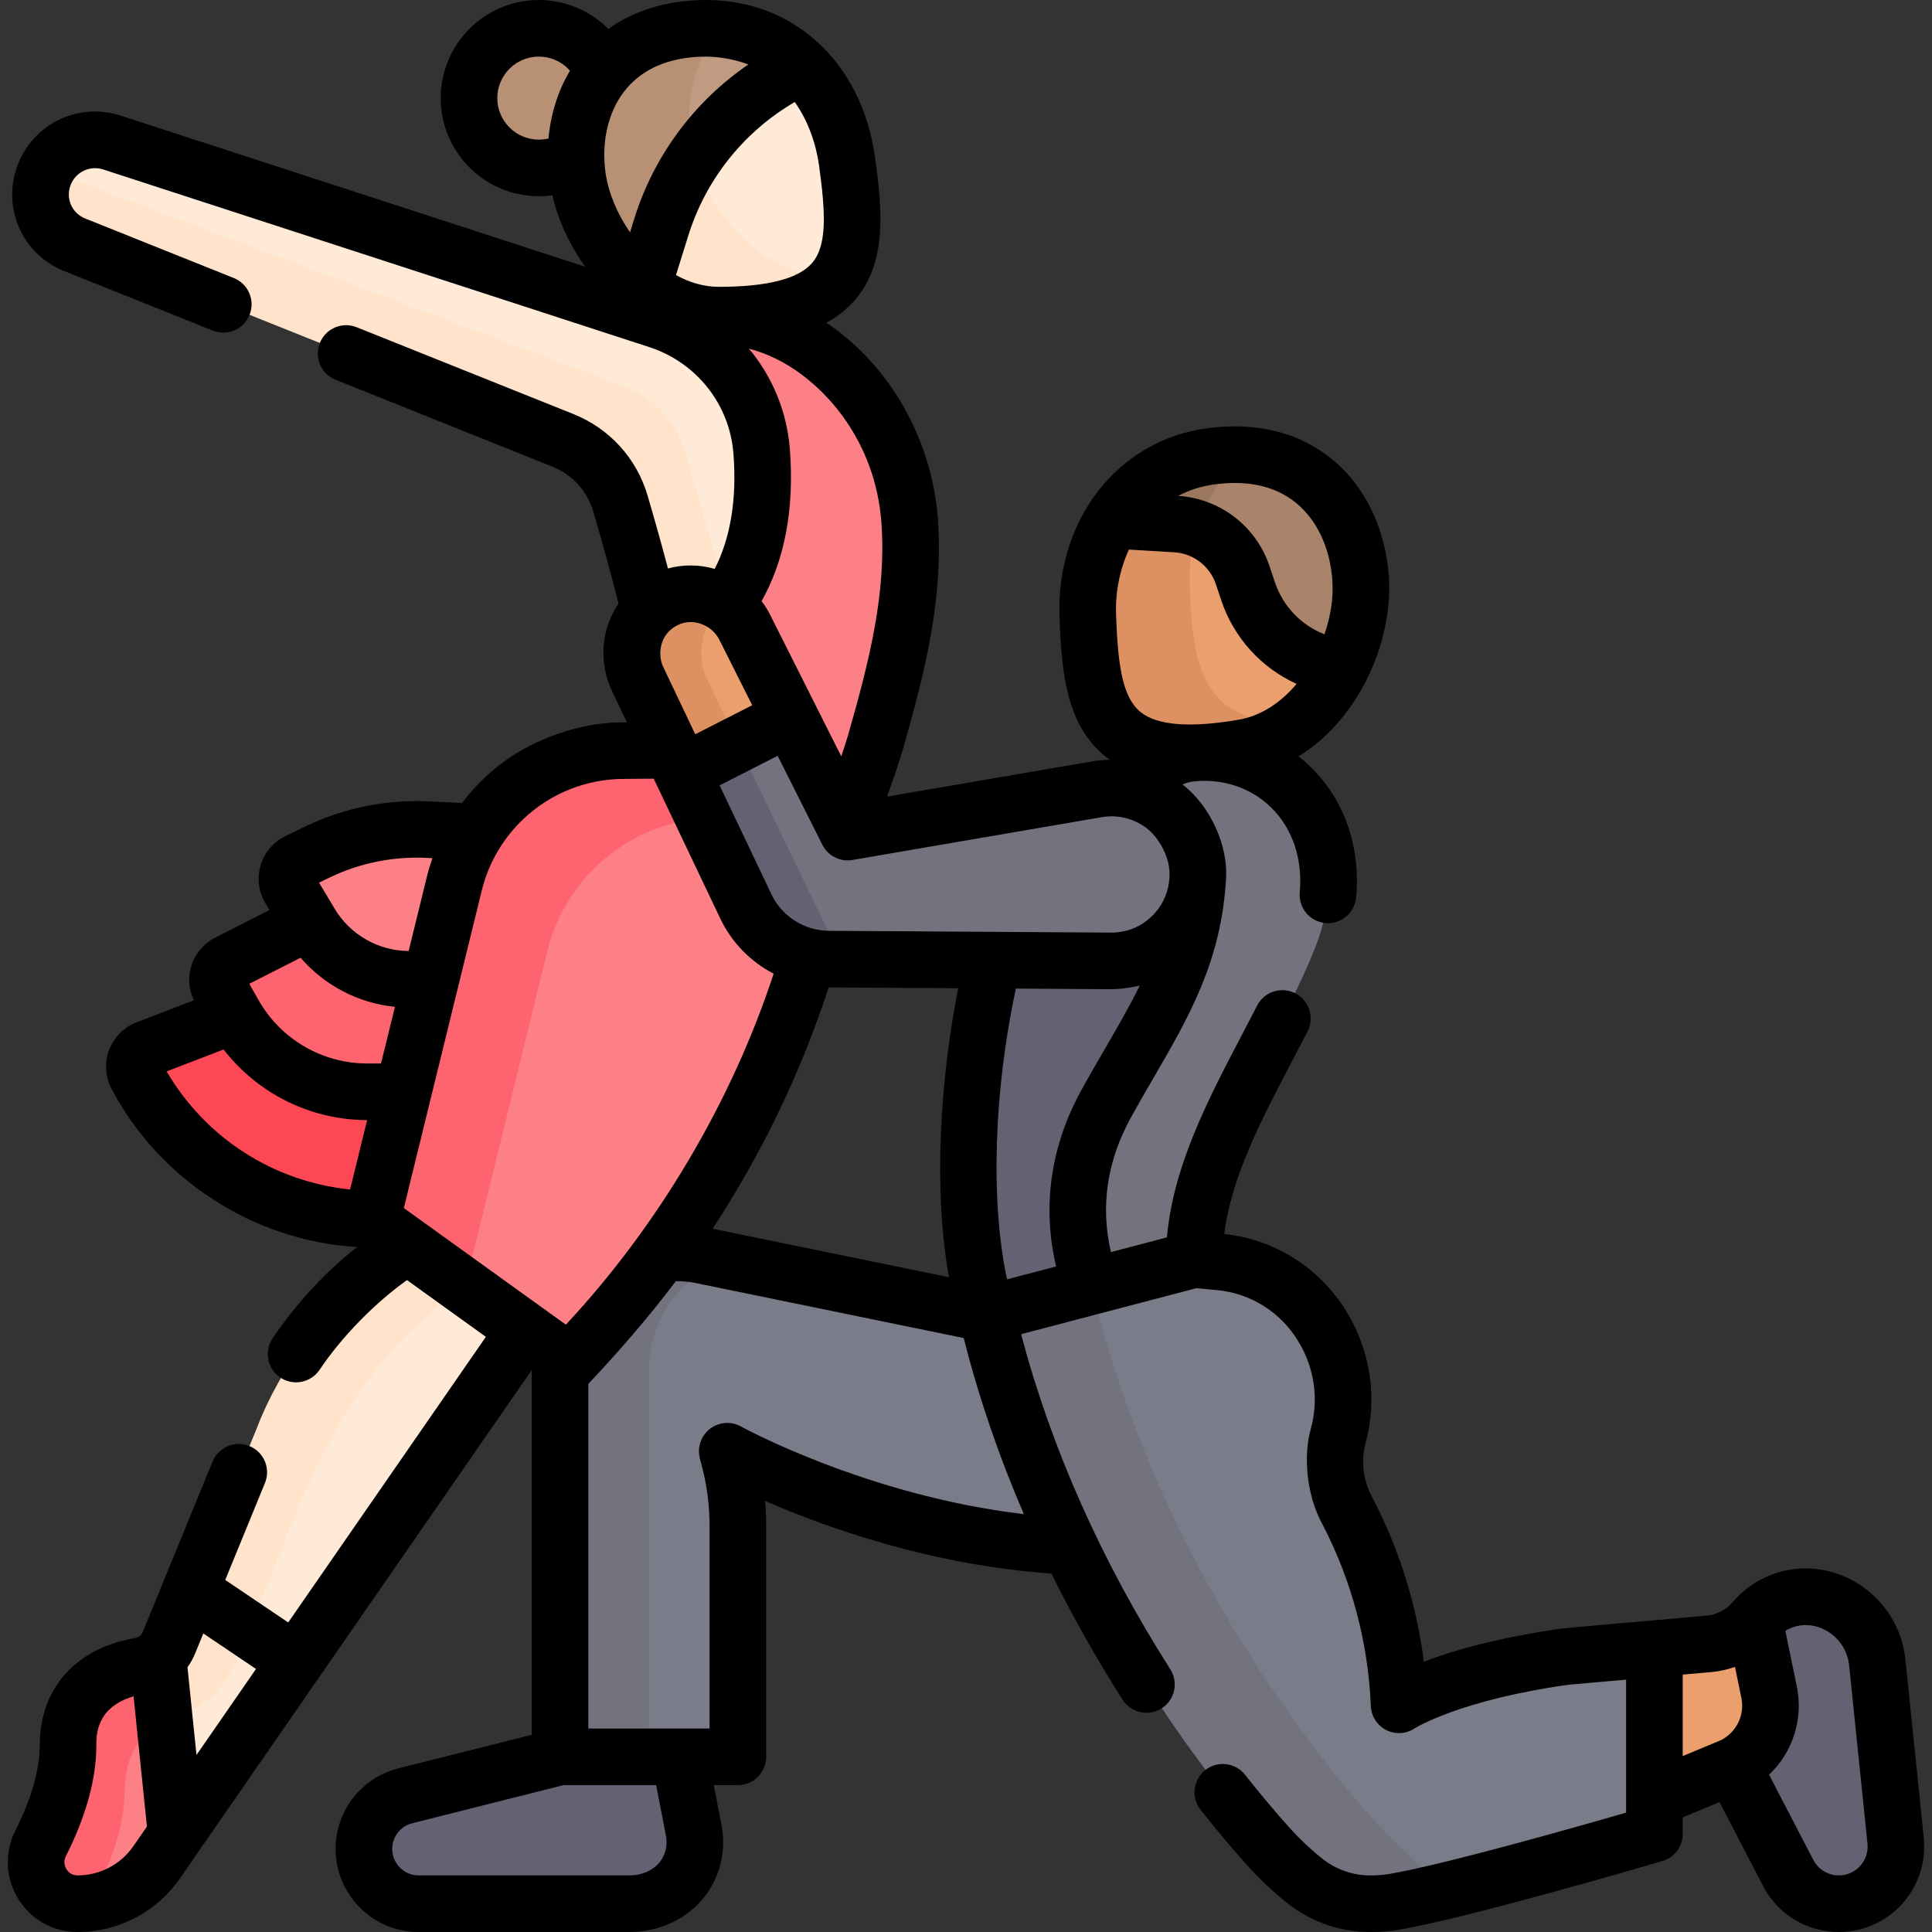 <svg id="Capa_1" enable-background="new 0 0 512 512" height="512" viewBox="0 0 512 512" width="512" xmlns="http://www.w3.org/2000/svg"><rect x="0" y="0" width="512" height="512" fill="#333333" stroke="none"/><g><g><g><path d="m464.912 429.435c4.428-5.167 11.394-7.391 17.995-5.738 7.915 1.982 13.743 8.708 14.58 16.824l4.87 47.265c.921 8.939-6.079 16.713-15.05 16.713-5.641 0-10.813-3.141-13.414-8.147l-15.43-29.725z" fill="#626272"/><path d="m429.677 480.267 29.483-12.267c7.316-3.527 11.299-11.577 9.664-19.533l-3.911-19.032c-3.06 3.57-7.396 5.797-12.08 6.212l-14.395 1.276z" fill="#ea9f6c"/></g><g><path d="m284.83 352.532 31.661-18.757c0-28.614 21.325-55.522 32.023-82.594 11.682-29.563-7-51.586-30.446-51.744-4.259-.029-8.461.984-12.327 2.77l-15.074 6.966.596 5.772 4.737 19.568-30 82.87z" fill="#73737f"/><path d="m317.359 229.759c.748 23.156-13.008 42.348-24.244 62.804-8.875 16.157-9.108 33.249-3.837 48.352l-5.129 10.341-22.628-3.059c-10.054-32.208-3.556-87.941 9.671-117.874l20.072-15.379z" fill="#626272"/></g><path d="m179.755 464.543 4.092 20.535c1.961 10.456-5.929 19.422-17.053 19.422h-55.869c-8.001 0-14.487-6.498-14.487-14.513 0-6.652 4.514-12.453 10.954-14.075l41.021-10.335 13.587-6.577z" fill="#626272"/><g><path d="m291.264 409.959c-52.987 0-75.869-12.261-97.696-24.86-.298-.172-.692-.075-.572.448.15.652.223.96.307 1.277.555 2.089 1.033 4.392 1.417 6.882.549 3.568.821 7.166.815 10.763v58.109c0 1.657-1.343 3-3 3h-20.578l-8.66-12.194c0-7.85 0-94.979 0-94.979 0-14.553 18.275-26.62 28.9-24.439l69.323 14.231z" fill="#7a7c89"/><path d="m180.273 341.918c3.354-3.607 7.455-6.29 11.924-7.953l-6.465-1.327c-10.625-2.181-21.618 1.336-29.004 9.28-5.345 5.749-8.316 13.307-8.316 21.157v102.502h23.545v-102.502c0-7.85 2.971-15.408 8.316-21.157z" fill="#73737f"/></g><g><g><path d="m175.509 198.92-6.791.419c-10.914.673-20.877 6.436-26.901 15.561l-.231.35c-5.532 8.379-7.302 18.597-4.935 28.266 1.247 5.093 2.322 9.515 2.322 9.515-11.895 17.261-18.988 37.374-20.555 58.278l-.373 4.976c-.288 3.841-2.201 7.377-5.259 9.719l-2.593 12.741c-13.939 10.471-27.416 29.908-33.447 45.702l-22.213 57.362c-.631 1.54-12.995 7.198-14.234 8.223l-3.299 18.968 9.694 17.032 27.367-39.544.939-8.488 7.597-3.847 63.436-91.662 35.708-46.73c17.391-22.759 31.316-47.968 41.323-74.807z" fill="#ffead8"/><path d="m112.785 326.003-12.475 9.554c-13.939 10.471-26.14 26.927-32.171 42.722l-14.802 36.138 2.663 10.583-8.47 3.594-2.787 6.804c-.631 1.54-1.623 2.862-2.862 3.887l-3.368 20.501c2.426-2.27 5.429-3.616 8.534-4.74 6.867-2.486 12.417-7.628 15.409-14.29.025-.055.049-.109.074-.161.209-.488.413-.978.619-1.465 2.033-4.806 3.931-9.543 5.763-14.206 12.905-32.844 22.624-61.907 54.293-83.886l-3.482-8.25z" fill="#ffe3cb"/></g><g><path d="m43.647 456.438c-2.264-3.565-4.855-4.384-6.647-4.076-7.19 1.234-14.638 11.234-13.617 25.898.57 8.19-4.213 21.847-4.213 21.847 0 3.128 4.153 4.276 5.498 4.056 6.767-1.104 12.872-4.904 16.84-10.637l5.185-7.493z" fill="#fd8087"/><path d="m25.761 500.52c3.813-7.562 7.263-16.895 7.263-25.913.305-11.104 4.957-15.518 10.623-18.17l-1.766-17.154c-1.354 1.12-3.002 1.886-4.795 2.194-7.19 1.234-19.063 5.62-19.063 21.13 0 9.018-3.45 18.352-7.263 25.913-3.696 7.33 1.595 15.98 9.804 15.98 1.387 0 2.757-.118 4.103-.338.153-1.219.493-2.45 1.094-3.642z" fill="#fe646f"/></g></g><g><path d="m63.181 268.564-24.324 9.373c-2.839 1.093-4.084 4.421-2.659 7.109 11.359 21.436 32.81 35.653 56.978 37.762l5.351.467 16.517-38.403z" fill="#fd4755"/><path d="m81.972 244.212-21.573 10.965c-2.578 1.31-3.541 4.508-2.114 7.024l3.724 6.568c7.207 12.711 20.69 20.566 35.302 20.566l11.349-.314 14.043-36.149z" fill="#fe646f"/><path d="m126.564 220.54-12.868-.676c-10.324-.547-20.618 1.545-29.91 6.078l-4.895 2.388c-2.67 1.303-3.654 4.611-2.13 7.161l5.504 9.21c5.522 9.241 15.515 14.877 26.28 14.822h7.711z" fill="#fd8087"/><g><path d="m241.069 138.082c-1.236-17.656-9.861-34.142-24.239-44.909-7.983-5.978-17.553-9.323-27.378-9.654-2.99-.101-6.004.098-9.004.561l-6.104.758 12.078 92.319c.597 3.491.922 6.412.855 8.433l-.065 5.666c-.064 5.599-14.996 14.638-20.596 14.638 0 0-16.076 3.279-24.681 11.404-6.486 6.125-26.299 94.826-28.426 103.489l9.695 20.25 27.827 20.028 7.673-8.524c27.439-30.482 47.235-67.054 57.754-106.696l6.155-23.198c.299-1.128.668-2.235 1.105-3.317 3.177-7.357 5.931-14.874 8.257-22.515 5.557-19.452 10.512-38.482 9.094-58.733z" fill="#fd8087"/><path d="m175.624 188.815c-.064 5.599-4.621 10.105-10.221 10.105-11.835 0-23.222 4.527-31.827 12.652-6.486 6.125-11.067 13.991-13.193 22.654l-21.857 89.049 24.68 17.762 21.858-89.047c2.126-8.663 6.707-16.529 13.193-22.654 8.605-8.126 19.992-12.652 31.827-12.652z" fill="#fe646f"/></g></g><g><path d="m192.301 160.328c6.533-8.979 10.967-22.003 9.544-40.657-1.228-16.101-12.145-29.838-27.501-34.834l-144.652-47.058c-6.866-2.234-14.223.943-17.396 7.241l.715 1.766s1.635 10.199 8.84 13.085l131.489 51.553c7.409 2.968 16.301 10.383 18.542 18.043 3.541 12.106 8.012 27.277 8.012 27.277z" fill="#ffead8"/><path d="m192.301 160.328c-1.961-11.469-7.318-28.708-10.86-40.813-2.241-7.661-7.875-13.862-15.285-16.83l-153.86-57.664c-.255.506-.487 1.028-.685 1.573-2.655 7.294.959 15.379 8.165 18.265l129.38 51.825c7.409 2.968 13.043 9.165 15.284 16.825 3.541 12.105 8.432 29.736 10.393 41.206l.675-.275c5.646-2.817 11.683-7.213 16.58-13.829z" fill="#ffe3cb"/></g><g><g><path d="m212.172 17.262c-5.447-5.24-12.528-8.726-21.042-9.562l-5.662 2.663s-12.851 6.436-10.851 25.234c1.219 11.455 2.328 16.922 11.745 24.255z" fill="#c19b81"/><path d="m182.875 35.519c-1.101-10.353 1.568-20.583 8.256-27.82-1.761-.173-3.578-.237-5.46-.175-24.397.8-34.796 19.197-32.796 37.995 1.219 11.455 8.026 23.153 17.443 30.486l10.427-14.112 3.35-20.062c-.586-2.092-.996-4.206-1.22-6.312z" fill="#b89175"/></g><g><path d="m180.574 53.298 3.52-11.466c5.531-8.175 12.764-15.158 21.304-20.409l6.773-4.162c6.668 6.415 10.89 15.453 12.294 25.458 1.795 12.798 2.584 23.566-2.719 30.827l-12.832 5.028z" fill="#ffead8"/><path d="m219.452 73.518c-6.883-.362-13.482-3.11-19.135-7.513-7.684-5.984-13.632-14.88-16.223-24.173-3.806 5.625-6.811 11.811-8.863 18.396l-4.914 15.777c5.653 4.403 12.247 7.258 19.135 7.513.339.013.68.045 1.02.045 17.35 0 26.64-3.669 31.275-10.017-.466.008-1.151.032-2.295-.028z" fill="#ffe3cb"/></g><path d="m150.696 42.728c-2.398 1.136-5.08 1.772-7.911 1.772-10.217 0-18.5-8.283-18.5-18.5s8.283-18.5 18.5-18.5c7.663 0 14.938 4.989 17.364 12.032l-6.149 21.468z" fill="#b89175"/></g><g><path d="m209.417 190.228-12.096-24.072c-1.198-2.384-2.951-4.362-5.02-5.828l-12.663 3.683c-7.374 3.955-4.415 11.676-.851 19.16l10.894 22.723 10.319-.894z" fill="#ea9f6c"/><path d="m195.595 197.214-8.183-17.191c-3.301-6.932-1.284-15.349 4.89-19.695-4.708-3.328-11.084-4.06-16.429-1.194l-.444.236c-7.374 3.955-9.984 13.17-6.42 20.653l11.752 24.689 10.624.159z" fill="#dd9162"/><path d="m195.595 197.214v8.68c4.019 8.443 18.119 48.24 27.469 48.299l71.333.454c13.49.086 24.131-11.448 22.962-24.888-1.162-13.349-13.485-22.853-26.691-20.586l-65.303 11.212c-.434.074-.865-.143-1.063-.537l-14.885-29.621z" fill="#73737f"/><path d="m223.064 254.193-23.9-49.481-3.569-7.498-14.834 7.498 16.925 35.555c4.019 8.443 12.512 13.844 21.863 13.904z" fill="#626272"/></g><g><path d="m316.491 333.775 6.916.668c11.119 1.078 21.085 7.329 26.911 16.878l.223.366c5.349 8.768 6.793 19.284 4.031 29.089-1.663 6.511-.791 13.387 2.339 19.333 8.133 15.447 12.849 32.506 13.784 50.012.039.736.82 1.179 1.466.825 4.026-2.203 17.073-8.354 42.649-11.927l23.627-2.094v46.832c0 1.332-.871 2.503-2.15 2.877-7.672 2.246-34.257 9.953-53.236 14.513-5.199 1.249-28.344-15.273-30.116-15.273-.085 0-38.234-45-38.234-45-3.435-2.726-29.617-72.766-29.617-72.766l4.192-27.192z" fill="#7a7c89"/><path d="m364.04 482.234c-14.811-16.423-57.531-68.613-74.763-141.319l-27.757 7.282c17.232 72.706 59.951 124.896 74.763 141.319 2.937 3.256 6.132 6.259 9.567 8.985 4.895 3.884 10.966 5.999 17.214 5.999h.258c1.771 0 4.645-.237 6.39-.538 9.489-1.64 13.339-2.817 13.339-2.817s-16.074-15.655-19.011-18.911z" fill="#73737f"/></g><g><g><path d="m311.579 138.873 9.931-16.128 8.523-2.15c8.747.602 15.221 3.964 19.818 8.321 6.437 6.101 10.046 14.929 10.715 24.367.562 7.926-1.412 16.414-5.258 23.872l-5.713 3.207-16.766-8.596z" fill="#aa846a"/></g><path d="m309.766 143.681c1.967.118 5.681-4.285 7.471-3.632 5.636 2.056 10.166 6.586 12.125 12.472l1.365 4.101c3.194 9.596 11.009 16.937 20.786 19.526l3.796 1.006c-2.876 5.577-6.803 10.571-11.498 14.331-4.195 3.359-41.773 6.637-42.641-18.06-.321-9.151 8.596-29.744 8.596-29.744z" fill="#ea9f6c"/><path d="m317.237 140.049c1.108-3.62 2.663-7.049 4.627-10.175 2.218-3.529 4.964-6.67 8.17-9.28-2.792-.192-5.811-.106-9.079.322-11.472 1.505-20.462 7.997-26.092 16.957l11.604 4.211z" fill="#9c775f"/><path d="m315.27 155.153c-.183-5.206.504-10.325 1.967-15.104-1.79-.653-3.69-1.058-5.657-1.176l-16.716-.999c-4.558 7.255-6.915 16.127-6.594 25.279.868 24.697 3.978 41.4 41.31 34.966 5.23-.901 10.037-3.275 14.231-6.634-25.312.635-27.785-14.814-28.541-36.332z" fill="#dd9162"/></g></g><path d="m509.82 487.018-4.87-47.265c-1.156-11.216-9.281-20.592-20.218-23.332-9.42-2.358-19.194.756-25.512 8.128-1.795 2.095-4.298 3.383-7.046 3.626-9.221.844-28.904 2.503-38.397 3.413-17.555 2.569-28.896 5.879-36.438 8.781-1.952-15.245-6.644-30.187-13.787-43.756-2.28-4.331-2.894-9.266-1.729-13.905 3.279-11.748 1.504-24.473-4.874-34.925l-.226-.37c-6.962-11.411-19.015-19.014-32.291-20.398 1.894-15.093 9.725-30.054 17.96-45.773 1.384-2.643 2.767-5.282 4.118-7.918 1.889-3.686.433-8.206-3.254-10.095-3.686-1.89-8.206-.433-10.095 3.254-1.331 2.597-2.692 5.195-4.056 7.798-8.967 17.118-18.211 34.762-19.854 53.639l-14.844 3.894c-2.817-12.138-1.055-24.103 5.284-35.642 1.965-3.578 4.031-7.135 6.029-10.576 9.263-15.95 18.047-30.938 19.211-53.067.441-8.376-4.024-18.794-11.545-24.637.981-.428 1.989-.711 2.998-.816 7.731-.803 15.205 1.725 20.499 6.934 5.659 5.566 8.346 13.551 7.568 22.485-.359 4.126 2.694 7.763 6.821 8.123.221.02.441.029.66.029 3.848 0 7.123-2.944 7.463-6.85 1.174-13.473-3.085-25.719-11.992-34.48-1.041-1.024-2.134-1.982-3.271-2.875 7.397-4.531 13.352-11.423 17.483-19.249.231-.361.429-.745.598-1.15 4.347-8.705 6.466-18.442 5.839-27.29-.83-11.7-5.459-22.099-13.037-29.28-6.167-5.845-17.252-12.322-35.032-9.992-23.625 3.099-40.113 24.1-39.206 49.936.518 14.731 1.826 28.64 12.008 36.916.445.362.921.684 1.39 1.016-1.592.018-3.188.16-4.775.433l-54.327 9.327c1.474-4.001 2.843-8.045 4.08-12.108.013-.042.025-.083.037-.125 6-21.013 10.845-40.131 9.361-61.317-1.478-20.347-12.155-40.356-29.549-52.031 2.956-1.613 5.445-3.586 7.499-5.948 8.516-9.793 7.41-23.516 5.393-37.901-3.605-25.704-22.285-42.454-46.468-41.65-9.403.308-17.621 2.926-24.205 7.639-4.784-4.817-11.361-7.668-18.433-7.668-14.336 0-26 11.664-26 26s11.664 26 26 26c1.202 0 2.394-.084 3.576-.24 1.538 6.537 4.552 13.086 8.696 18.916l-123.045-40.028c-11.322-3.684-23.377 2.195-27.449 13.381-4.064 11.167 1.393 23.375 12.424 27.793l39.394 15.78c3.848 1.54 8.211-.329 9.751-4.173 1.54-3.845-.329-8.211-4.174-9.751l-39.394-15.78c-3.468-1.389-5.184-5.227-3.906-8.738 1.292-3.551 5.12-5.418 8.712-4.248l144.653 47.058c12.575 4.09 21.345 15.187 22.343 28.271.92 12.058-.753 22.289-4.966 30.515-4.139-1.181-8.394-1.203-12.387-.104-1.533-5.818-3.329-12.252-5.376-19.248-2.904-9.929-10.082-17.832-19.693-21.682l-57.431-23.005c-3.846-1.54-8.211.329-9.751 4.174s.329 8.21 4.173 9.751l57.432 23.005c5.308 2.126 9.271 6.488 10.875 11.969 2.679 9.159 4.916 17.314 6.672 24.32-4.508 6.617-5.415 15.464-1.678 23.311l3.891 8.173c-12.895-.28-27.742 5.099-37.7 14.699-2.195 2.073-4.193 4.316-5.994 6.698l-8.34-.442c-11.561-.605-23.184 1.748-33.595 6.827l-4.896 2.388c-3.154 1.539-5.537 4.351-6.538 7.716-1 3.364-.542 7.021 1.259 10.034l1.091 1.826-14.413 7.326c-3.046 1.547-5.357 4.311-6.343 7.583-.897 2.981-.632 6.214.695 9.015l-15.192 5.85c-3.353 1.291-5.999 3.961-7.258 7.327-1.259 3.365-1.016 7.117.667 10.292 12.559 23.908 37.585 40.321 65.086 41.908-8.229 6.398-15.952 14.7-22.388 24.136-2.334 3.422-1.452 8.088 1.97 10.422 1.293.882 2.764 1.305 4.219 1.305 2.396 0 4.75-1.146 6.203-3.274 5.855-8.768 14.645-17.726 23.192-23.826l20.906 15.047-52.379 75.685-16.692-11.261 10.524-25.695c1.57-3.833-.265-8.213-4.098-9.783-3.833-1.567-8.212.265-9.783 4.098l-18.527 45.233c-.329.802-1.071 1.375-1.985 1.532-15.838 2.718-25.294 13.38-25.294 28.521 0 6.362-2.234 14.155-6.46 22.536-2.922 5.795-2.638 12.549.76 18.067 3.389 5.504 9.273 8.79 15.742 8.79 10.819 0 20.953-5.311 27.109-14.207l93.237-134.723v.005 96.656l-35.353 8.907c-9.787 2.465-16.622 11.244-16.622 21.348 0 12.138 9.863 22.013 21.987 22.013h55.869c7.727 0 14.833-3.223 19.497-8.842 4.446-5.358 6.242-12.451 4.917-19.512l-2.056-10.569h6.383c4.142 0 7.5-3.358 7.5-7.5v-61.096c.003-2.248-.091-4.494-.283-6.731 15.812 6.905 43.777 17.02 75.885 19.259 5.586 11.294 11.864 22.451 18.853 33.427 2.225 3.494 6.861 4.523 10.354 2.298 3.494-2.225 4.523-6.86 2.298-10.354-18.23-28.631-31.515-58.475-39.543-88.81l46.501-12.2 5.583.539c8.723.846 16.66 5.825 21.229 13.315l.226.37c4.232 6.937 5.404 15.375 3.214 23.149-1.94 6.988-1.17 17.218 2.923 24.86 7.836 14.884 12.332 31.64 13.002 48.456.108 2.711 1.644 5.171 4.062 6.402 2.417 1.232 5.285 1.08 7.541-.427.117-.075 11.958-7.511 40.781-11.562l15.276-1.354v35.252c-13.517 3.902-48.798 13.915-62.947 16.277-1.425.238-3.038.354-4.933.354-4.537 0-8.993-1.553-12.546-4.373-3.092-2.454-6.005-5.19-8.66-8.133-3.875-4.297-7.877-9.062-11.897-14.163-2.564-3.253-7.279-3.811-10.533-1.248-3.253 2.564-3.812 7.28-1.248 10.533 4.225 5.36 8.443 10.381 12.54 14.923 3.209 3.559 6.733 6.868 10.474 9.837 6.195 4.916 13.962 7.624 21.871 7.624 2.732 0 5.153-.183 7.402-.558 18.477-3.083 67.996-17.629 70.094-18.247 3.191-.939 5.383-3.868 5.383-7.195v-4.375l9.743-4.054 11.556 22.24c3.908 7.519 11.599 12.189 20.072 12.189 6.389 0 12.51-2.723 16.793-7.469 4.29-4.756 6.374-11.139 5.717-17.513zm-290.222-225.346 34.339.218c-4.695 23.607-6.698 53.026-2.447 76.591l-62.643-12.86c13.019-19.846 23.431-41.435 30.751-63.949zm73.151 16.393c-2.042 3.517-4.154 7.153-6.206 10.887-8.153 14.844-10.408 30.846-6.652 46.672l-13.013 3.414c-4.406-20.437-3.551-49.782 2.341-77.051l25.132.16c1.79-.006 4.067-.159 7.698-.951-2.712 5.517-5.919 11.047-9.3 16.869zm6.426-132.42 11.959.715c5.129.307 9.492 3.655 11.114 8.53l1.365 4.101c3.329 10 10.604 17.978 20.001 22.257-4.117 4.869-9.355 8.455-15.306 9.48-12.897 2.224-21.666 1.538-26.062-2.036-4.797-3.899-6.008-12.414-6.478-25.803-.205-5.833.938-11.868 3.407-17.244zm22.758-17.291c1.838-.241 3.605-.361 5.3-.361 7.136 0 12.994 2.132 17.462 6.367 4.849 4.595 7.829 11.504 8.393 19.453.322 4.547-.444 9.508-2.089 14.284-6.195-2.416-11.021-7.44-13.153-13.843l-1.365-4.101c-3.547-10.658-13.049-17.992-24.241-18.746 2.864-1.515 6.091-2.581 9.693-3.053zm-29.994 88.211c4.296-.738 8.562.322 12.013 2.983 2.833 2.152 6.415 7.594 5.959 13.042-.183 3.566-1.57 6.916-4.045 9.599-2.097 2.264-5.828 4.958-11.418 4.958l-74.849-.476c-6.432-.041-12.374-3.82-15.139-9.627l-13.76-28.908 15.386-7.84 11.85 23.582c1.482 2.948 4.719 4.582 7.971 4.024zm-58.349-77.959c1.312 18.733-3.208 36.486-8.803 56.087-.585 1.918-1.204 3.831-1.847 5.738l-18.915-37.642c-.619-1.232-1.365-2.388-2.189-3.483 6.161-11.026 8.687-24.511 7.489-40.205-.768-10.071-4.675-19.333-10.872-26.726 4.959 1.344 9.658 3.636 13.884 6.801 12.403 9.288 20.149 23.66 21.253 39.43zm-24.26-110.793 1.286-.791c3.561 5.06 5.631 11.074 6.425 16.739 1.823 13.001 2.104 21.419-1.858 25.975-3.622 4.166-11.936 6.278-24.711 6.278-3.949 0-7.785-1.159-11.33-3.117l3.253-10.438c4.496-14.426 14.061-26.731 26.935-34.646zm-23.411-12.793c3.448-.106 7.746.347 12.414 2.057-14.377 9.826-25.057 24.225-30.259 40.92l-1.109 3.56c-3.613-5.214-6.03-11.199-6.629-16.832-.887-8.333 1.25-16.153 5.861-21.454 4.52-5.194 11.155-7.97 19.722-8.251zm-54.131 10.98c0-6.065 4.935-11 11-11 3.226 0 6.208 1.402 8.26 3.737-3.152 5.282-5.098 11.437-5.699 17.974-.843.179-1.692.289-2.561.289-6.065 0-11-4.934-11-11zm53.755 139.251c2.215.701 4.066 2.258 5.079 4.272l8.728 17.37-15.1 7.694-8.468-17.788c-1.602-3.351-.98-8.697 3.637-11.055 1.104-.592 2.331-.892 3.591-.892.838 0 1.691.133 2.533.399zm-20.137 41.169c1.826-.041 7.836-.058 7.836-.058l17.675 37.129c3.019 6.342 8.051 11.39 14.102 14.546-11.05 33.76-30.514 66.719-55.059 93.014l-42.94-30.905 20.65-84.132c1.786-7.277 5.61-13.843 11.059-18.988 7.241-6.839 16.716-10.606 26.677-10.606zm-78.329 26.263c8.125-3.965 17.192-5.806 26.225-5.33l1.299.069c-.576 1.642-1.081 3.313-1.499 5.016l-4.807 19.583c-7.993-.036-15.485-4.298-19.59-11.167l-4.148-6.941zm-7.427 21.125c6.338 7.345 15.331 12.048 25.013 13.013l-3.685 15.015h-3.664c-11.887 0-22.915-6.424-28.778-16.765l-2.471-4.358zm-35.487 30.124 15.094-5.812c9.019 11.674 23.054 18.71 38.038 18.715l-4.515 18.394c-20.378-2.111-38.31-13.681-48.617-31.297zm23.682 158.362-15.775 22.794-2.385-23.251c.794-1.103 1.472-2.304 2.001-3.597l2.197-5.363zm-47.277 54.706c-1.697 0-2.588-1.036-2.968-1.654-.311-.504-.946-1.85-.139-3.449 5.353-10.615 8.066-20.469 8.066-29.29 0-2.89.007-10.162 9.871-13.056l3.54 34.513-3.594 5.193c-3.355 4.848-8.879 7.743-14.776 7.743zm155.91-10.54c.497 2.649-.117 5.177-1.727 7.118-1.805 2.175-4.704 3.422-7.954 3.422h-55.869c-3.853 0-6.987-3.146-6.987-7.014 0-3.221 2.174-6.018 5.287-6.802l40.119-10.108h24.528zm94.856-85.2c-41.482-4.876-74.599-23.019-74.955-23.217-2.623-1.46-5.861-1.216-8.235.619s-3.426 4.908-2.674 7.813l.577 2.228c1.331 5.142 2.001 10.442 1.993 15.766v53.609h-32.123v-91.324c7.744-8.25 15.892-17.526 23.182-27.229 1.718-.029 3.435.114 5.13.461l71.16 14.609c3.994 15.717 9.315 31.303 15.945 46.665zm174.607 42.528 7.557-.67c2.174-.193 4.283-.659 6.292-1.37l1.691 8.228c.937 4.559-1.312 9.15-5.472 11.213l-10.067 4.189v-21.59zm47.024 50.694c-1.464 1.624-3.473 2.518-5.656 2.518-2.854 0-5.444-1.573-6.759-4.105l-11.729-22.573c6.197-5.875 9.145-14.641 7.352-23.365l-3.036-14.773c2.346-1.428 5.182-1.904 7.951-1.211 4.837 1.211 8.43 5.358 8.941 10.318l4.87 47.265c.225 2.19-.461 4.294-1.934 5.926z"/></g></svg>